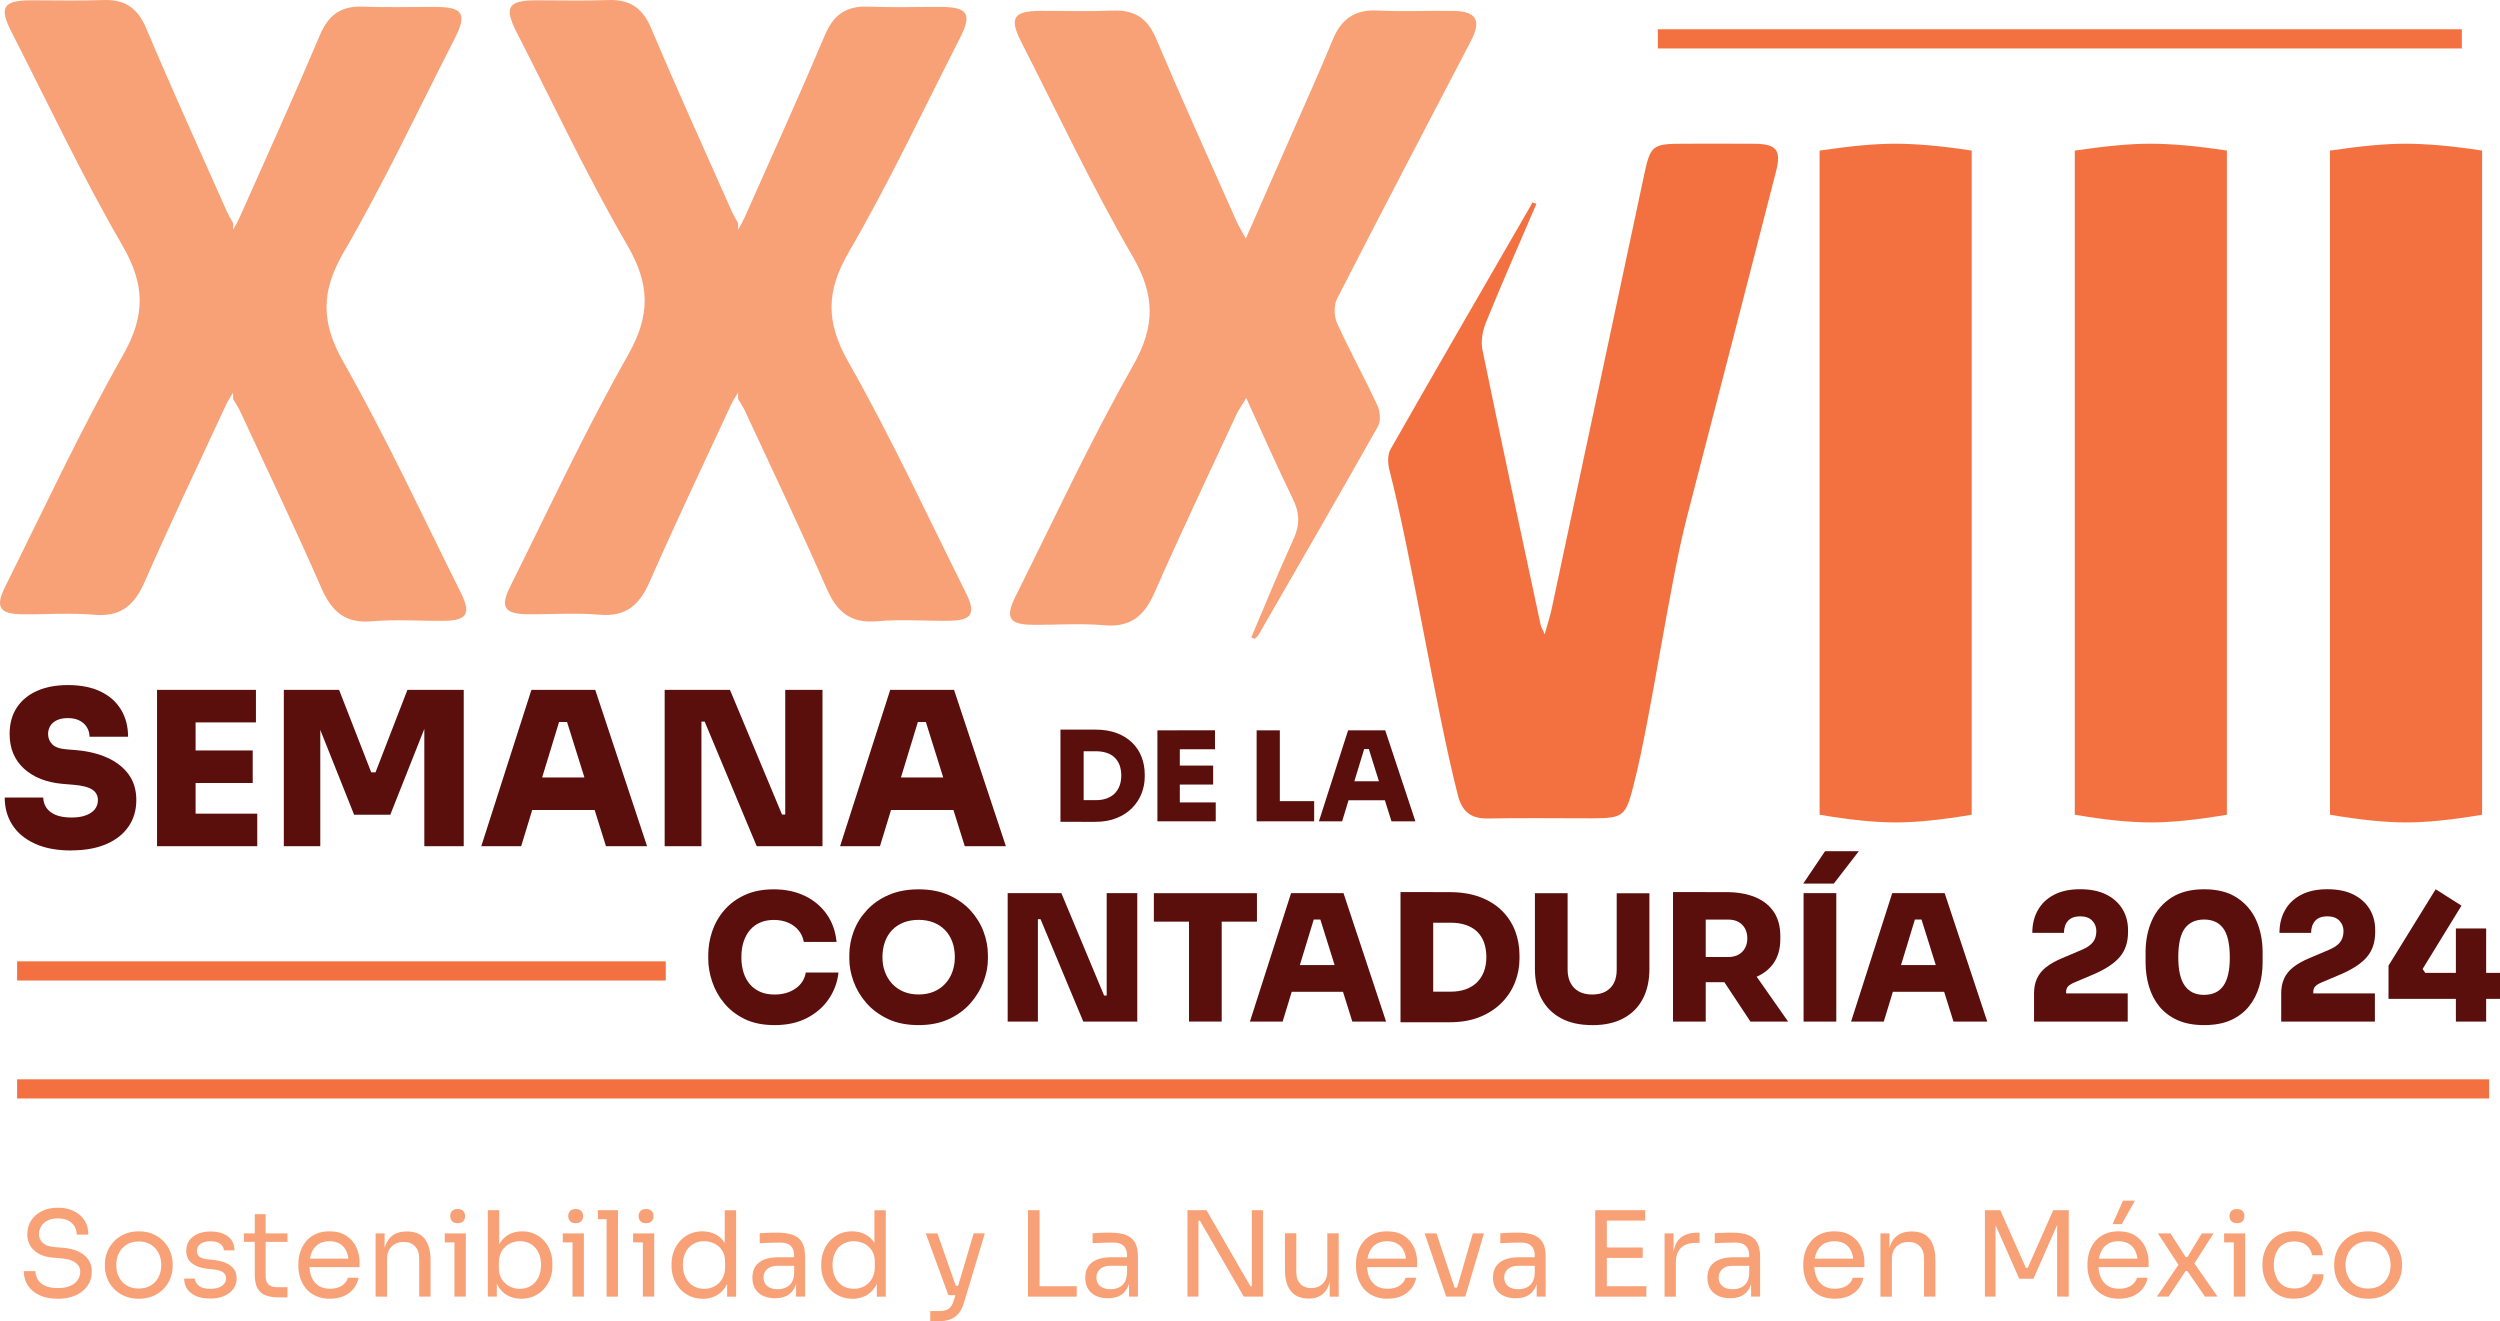 <?xml version="1.0" encoding="UTF-8" standalone="no"?>
<svg xmlns:inkscape="http://www.inkscape.org/namespaces/inkscape" xmlns:sodipodi="http://sodipodi.sourceforge.net/DTD/sodipodi-0.dtd" xmlns="http://www.w3.org/2000/svg" xmlns:svg="http://www.w3.org/2000/svg" version="1.1" viewBox="0 0 473.171 250.071" id="svg151" width="473.171" height="250.071">
  <defs id="defs4">
    <style id="style2">
      .cls-1 {
        fill: #f8a076;
      }

      .cls-2 {
        fill: #5b0f0c;
      }

      .cls-3 {
        fill: #f37140;
      }
    </style>
  </defs>
  <g id="g149" transform="translate(7.6040447e-4,6.8378746e-4)">
    <g id="Layer_1">
      <g id="g146">
        <path class="cls-1" d="m 236.83,120.63 c 2.64,-6.19 5.16,-12.43 7.97,-18.54 1.24,-2.7 1.21,-5 -0.1,-7.67 -2.98,-6.06 -5.69,-12.26 -8.83,-19.09 -0.86,1.45 -1.47,2.28 -1.89,3.2 -5.19,11.18 -10.49,22.3 -15.44,33.58 -1.93,4.4 -4.47,6.67 -9.52,6.23 -4.53,-0.4 -9.12,-0.04 -13.68,-0.09 -4.28,-0.05 -5.14,-1.34 -3.19,-5.25 7.31,-14.66 14.22,-29.56 22.29,-43.79 4.28,-7.54 4.19,-13.37 -0.14,-20.81 -7.6,-13.08 -14.05,-26.84 -20.95,-40.33 -2.4,-4.69 -1.6,-5.99 3.62,-6.01 4.56,-0.02 9.13,0.13 13.68,-0.05 4.12,-0.17 6.55,1.47 8.19,5.36 4.89,11.57 10.09,23.01 15.19,34.5 0.39,0.87 0.9,1.69 1.76,3.29 3.06,-6.96 5.85,-13.29 8.63,-19.63 2.62,-5.98 5.32,-11.93 7.8,-17.97 1.6,-3.91 4.14,-5.79 8.5,-5.57 4.8,0.24 9.61,0 14.42,0.08 4.27,0.06 5.27,1.81 3.3,5.59 -8.48,16.28 -17.01,32.53 -25.38,48.88 -0.63,1.24 -0.59,3.31 0,4.61 2.39,5.27 5.2,10.35 7.64,15.6 0.52,1.11 0.67,2.93 0.11,3.92 -7.43,13.2 -15.02,26.32 -22.59,39.45 -0.18,0.31 -0.49,0.53 -0.74,0.8 -0.21,-0.09 -0.42,-0.17 -0.64,-0.26 z" id="path6"></path>
        <path class="cls-3" d="m 290.79,38.59 c -3.19,7.43 -6.45,14.83 -9.5,22.32 -0.65,1.6 -1.06,3.61 -0.72,5.26 3.57,17.39 7.32,34.74 11.02,52.09 0.07,0.35 0.28,0.66 0.76,1.79 0.57,-2.02 1.02,-3.36 1.31,-4.73 5.84,-27.35 11.67,-54.71 17.49,-82.07 1.24,-5.81 1.53,-6.04 7.63,-6.05 4.44,0 8.88,-0.04 13.32,0.01 4.14,0.05 5.09,1.2 4.04,5.27 -5.59,21.85 -11.25,43.67 -16.89,65.51 -3.35,13.01 -6.72,37.49 -10.03,50.5 -1.53,6.01 -1.91,6.38 -7.95,6.39 -6.53,0 -13.07,-0.09 -19.6,0.03 -3.24,0.06 -4.93,-1.23 -5.75,-4.42 -4.26,-16.72 -8.68,-44.87 -12.96,-61.58 -0.31,-1.21 -0.36,-2.86 0.22,-3.88 8.89,-15.62 17.91,-31.16 26.89,-46.72 0.23,0.09 0.46,0.17 0.7,0.26 z" id="path8"></path>
        <path class="cls-3" d="m 358.86,155.66 c -4.01,0 -8.84,-0.49 -14.47,-1.46 V 28.5 c 2.93,-0.43 5.58,-0.76 7.97,-0.98 2.38,-0.22 4.5,-0.32 6.34,-0.32 1.95,0 4.14,0.11 6.59,0.32 2.44,0.22 5.07,0.54 7.89,0.98 v 125.7 c -5.75,0.98 -10.52,1.46 -14.31,1.46 z" id="path10"></path>
        <path class="cls-3" d="m 407.16,155.66 c -4.01,0 -8.84,-0.49 -14.47,-1.46 V 28.5 c 2.93,-0.43 5.58,-0.76 7.97,-0.98 2.38,-0.22 4.5,-0.32 6.34,-0.32 1.95,0 4.14,0.11 6.59,0.32 2.44,0.22 5.07,0.54 7.89,0.98 v 125.7 c -5.75,0.98 -10.52,1.46 -14.31,1.46 z" id="path12"></path>
        <path class="cls-3" d="m 455.46,155.66 c -4.01,0 -8.84,-0.49 -14.47,-1.46 V 28.5 c 2.93,-0.43 5.58,-0.76 7.97,-0.98 2.38,-0.22 4.5,-0.32 6.34,-0.32 1.95,0 4.14,0.11 6.59,0.32 2.44,0.22 5.07,0.54 7.89,0.98 v 125.7 c -5.75,0.98 -10.52,1.46 -14.31,1.46 z" id="path14"></path>
        <path class="cls-1" d="m 182.83,112.25 c -7.31,-14.66 -14.22,-29.56 -22.29,-43.79 -4.28,-7.54 -4.19,-13.37 0.14,-20.81 7.6,-13.08 14.05,-26.84 20.95,-40.33 2.4,-4.69 1.6,-5.99 -3.62,-6.01 -4.56,-0.02 -9.13,0.13 -13.68,-0.05 -4.12,-0.17 -6.55,1.47 -8.19,5.36 -4.89,11.57 -10.09,23.01 -15.19,34.5 -0.3,0.68 -0.69,1.34 -1.25,2.36 v -1.24 c -0.56,-1.02 -0.95,-1.67 -1.25,-2.36 -5.1,-11.48 -10.3,-22.92 -15.19,-34.5 -1.64,-3.9 -4.07,-5.53 -8.19,-5.37 -4.55,0.18 -9.12,0.04 -13.68,0.05 -5.22,0.02 -6.02,1.32 -3.62,6.01 6.91,13.49 13.35,27.24 20.95,40.33 4.33,7.44 4.41,13.27 0.14,20.81 -8.07,14.24 -14.98,29.13 -22.29,43.79 -1.95,3.91 -1.09,5.2 3.19,5.25 4.56,0.05 9.15,-0.3 13.68,0.09 5.05,0.44 7.59,-1.83 9.52,-6.23 4.95,-11.28 10.25,-22.4 15.44,-33.58 0.32,-0.69 0.74,-1.34 1.3,-2.24 v 1.24 c 0.56,0.9 0.98,1.54 1.3,2.24 5.19,11.18 10.49,22.3 15.44,33.58 1.93,4.4 4.47,6.67 9.52,6.23 4.53,-0.4 9.12,-0.04 13.68,-0.09 4.28,-0.05 5.14,-1.34 3.19,-5.25 z" id="path16"></path>
        <path class="cls-1" d="M 87.25,112.25 C 79.94,97.59 73.03,82.69 64.96,68.46 60.68,60.92 60.77,55.09 65.1,47.65 72.7,34.57 79.15,20.81 86.05,7.32 88.45,2.63 87.65,1.33 82.43,1.31 77.87,1.29 73.3,1.44 68.75,1.26 64.63,1.09 62.2,2.73 60.56,6.62 55.67,18.19 50.47,29.63 45.37,41.12 c -0.3,0.68 -0.69,1.34 -1.25,2.36 V 42.24 C 43.56,41.22 43.17,40.57 42.87,39.88 37.77,28.4 32.57,16.96 27.68,5.38 26.04,1.48 23.62,-0.15 19.49,0.01 14.94,0.19 10.37,0.05 5.81,0.06 0.59,0.08 -0.21,1.39 2.19,6.08 9.1,19.57 15.54,33.32 23.14,46.41 c 4.33,7.44 4.41,13.27 0.14,20.81 -8.07,14.24 -14.98,29.13 -22.29,43.79 -1.95,3.91 -1.09,5.2 3.19,5.25 4.56,0.05 9.15,-0.3 13.68,0.09 5.05,0.44 7.59,-1.83 9.52,-6.23 4.95,-11.28 10.25,-22.4 15.44,-33.58 0.32,-0.69 0.74,-1.34 1.3,-2.24 v 1.24 c 0.56,0.9 0.98,1.54 1.3,2.24 5.19,11.18 10.49,22.3 15.44,33.58 1.93,4.4 4.47,6.67 9.52,6.23 4.53,-0.4 9.12,-0.04 13.68,-0.09 4.28,-0.05 5.14,-1.34 3.19,-5.25 z" id="path18"></path>
        <g id="g48">
          <path class="cls-2" d="m 146.6,194.02 c -2.2,0 -4.09,-0.38 -5.66,-1.15 -1.58,-0.77 -2.87,-1.78 -3.9,-3.03 -1.03,-1.25 -1.78,-2.62 -2.26,-4.08 -0.49,-1.46 -0.73,-2.88 -0.73,-4.26 v -0.73 c 0,-1.53 0.25,-3.04 0.75,-4.51 0.5,-1.48 1.26,-2.81 2.3,-4.01 1.03,-1.2 2.32,-2.15 3.88,-2.86 1.55,-0.71 3.37,-1.07 5.46,-1.07 2.22,0 4.19,0.42 5.91,1.25 1.72,0.83 3.1,2 4.15,3.5 1.04,1.5 1.65,3.24 1.83,5.21 h -6.19 c -0.16,-0.84 -0.49,-1.58 -1,-2.2 -0.51,-0.62 -1.17,-1.1 -1.96,-1.45 -0.8,-0.34 -1.71,-0.52 -2.73,-0.52 -0.95,0 -1.82,0.17 -2.58,0.5 -0.77,0.33 -1.41,0.81 -1.93,1.42 -0.52,0.61 -0.92,1.35 -1.2,2.21 -0.28,0.86 -0.42,1.84 -0.42,2.93 0,1.09 0.14,2.06 0.42,2.93 0.28,0.87 0.69,1.61 1.23,2.23 0.54,0.62 1.2,1.09 1.98,1.42 0.78,0.33 1.66,0.48 2.66,0.48 1.55,0 2.87,-0.38 3.95,-1.13 1.08,-0.75 1.73,-1.76 1.95,-3.03 h 6.19 c -0.2,1.82 -0.81,3.49 -1.83,4.99 -1.02,1.51 -2.4,2.71 -4.13,3.61 -1.73,0.9 -3.77,1.35 -6.13,1.35 z" id="path20"></path>
          <path class="cls-2" d="m 173.87,194.02 c -2.22,0 -4.15,-0.38 -5.79,-1.15 -1.64,-0.77 -3.01,-1.78 -4.1,-3.03 -1.09,-1.25 -1.9,-2.62 -2.43,-4.08 -0.53,-1.46 -0.8,-2.88 -0.8,-4.26 v -0.73 c 0,-1.53 0.28,-3.04 0.83,-4.51 0.55,-1.48 1.39,-2.81 2.5,-4.01 1.11,-1.2 2.48,-2.15 4.11,-2.86 1.63,-0.71 3.52,-1.07 5.68,-1.07 2.16,0 4.01,0.36 5.64,1.07 1.63,0.71 3,1.67 4.11,2.86 1.11,1.2 1.95,2.54 2.51,4.01 0.56,1.47 0.85,2.98 0.85,4.51 v 0.73 c 0,1.38 -0.27,2.8 -0.82,4.26 -0.54,1.46 -1.36,2.83 -2.45,4.08 -1.09,1.25 -2.45,2.26 -4.1,3.03 -1.64,0.77 -3.56,1.15 -5.76,1.15 z m 0,-5.8 c 1.07,0 2.02,-0.18 2.86,-0.53 0.84,-0.36 1.57,-0.85 2.16,-1.5 0.6,-0.64 1.05,-1.39 1.36,-2.25 0.31,-0.85 0.47,-1.78 0.47,-2.78 0,-1.07 -0.16,-2.03 -0.48,-2.9 -0.32,-0.87 -0.78,-1.61 -1.38,-2.23 -0.6,-0.62 -1.32,-1.1 -2.16,-1.43 -0.84,-0.33 -1.79,-0.5 -2.83,-0.5 -1.04,0 -2.02,0.17 -2.86,0.5 -0.84,0.33 -1.57,0.81 -2.16,1.43 -0.6,0.62 -1.05,1.37 -1.36,2.23 -0.31,0.87 -0.47,1.83 -0.47,2.9 0,1 0.15,1.93 0.47,2.78 0.31,0.85 0.77,1.6 1.36,2.25 0.6,0.64 1.32,1.14 2.16,1.5 0.84,0.36 1.8,0.53 2.86,0.53 z" id="path22"></path>
          <path class="cls-2" d="m 190.72,193.35 v -24.31 h 10.16 l 8.09,19.38 h 1.16 l -0.67,0.6 v -19.98 h 5.79 v 24.31 h -10.22 l -8.09,-19.38 h -1.17 l 0.67,-0.6 v 19.98 h -5.73 z" id="path24"></path>
          <path class="cls-2" d="m 218.39,174.44 v -5.39 h 19.51 v 5.39 z m 6.65,18.91 v -19.58 h 6.19 v 19.58 z" id="path26"></path>
          <path class="cls-2" d="m 236.57,193.35 7.79,-24.31 h 9.92 l 8.06,24.31 h -6.39 l -6.26,-19.98 1.76,0.67 h -4.4 l 1.8,-0.67 -6.09,19.98 z m 6.36,-5.63 1.87,-5.06 h 9.22 l 1.87,5.06 h -12.95 z" id="path28"></path>
          <path class="cls-2" d="m 265.07,193.48 v -24.64 h 6.19 v 24.64 z m 5.53,0 v -5.79 h 4 c 1.04,0 1.98,-0.15 2.81,-0.45 0.83,-0.3 1.54,-0.73 2.12,-1.3 0.58,-0.57 1.02,-1.25 1.33,-2.06 0.31,-0.81 0.46,-1.73 0.46,-2.75 0,-1.02 -0.16,-2 -0.46,-2.81 -0.31,-0.81 -0.76,-1.49 -1.33,-2.03 -0.58,-0.54 -1.28,-0.95 -2.12,-1.23 -0.83,-0.28 -1.77,-0.42 -2.81,-0.42 h -4 v -5.79 h 3.73 c 2.2,0 4.12,0.31 5.78,0.93 1.65,0.62 3.04,1.48 4.15,2.58 1.11,1.1 1.94,2.37 2.5,3.81 0.55,1.44 0.83,2.98 0.83,4.6 v 0.73 c 0,1.49 -0.28,2.95 -0.83,4.38 -0.55,1.43 -1.39,2.72 -2.5,3.86 -1.11,1.14 -2.49,2.05 -4.15,2.73 -1.66,0.68 -3.58,1.01 -5.78,1.01 z" id="path30"></path>
          <path class="cls-2" d="m 301.36,194.02 c -2.33,0 -4.3,-0.43 -5.91,-1.3 -1.61,-0.87 -2.84,-2.09 -3.68,-3.68 -0.84,-1.59 -1.26,-3.47 -1.26,-5.64 v -14.35 h 6.19 v 14.48 c 0,0.96 0.18,1.79 0.55,2.5 0.37,0.71 0.89,1.25 1.58,1.63 0.69,0.38 1.53,0.57 2.53,0.57 1,0 1.84,-0.19 2.53,-0.57 0.69,-0.38 1.21,-0.91 1.57,-1.61 0.36,-0.7 0.53,-1.54 0.53,-2.51 v -14.48 h 6.19 v 14.35 c 0,2.17 -0.42,4.06 -1.25,5.64 -0.83,1.59 -2.05,2.81 -3.66,3.68 -1.61,0.87 -3.58,1.3 -5.91,1.3 z" id="path32"></path>
          <path class="cls-2" d="m 316.65,193.35 v -24.51 h 6.19 v 24.51 z m 4.63,-7.46 v -4.76 h 5.83 c 0.73,0 1.36,-0.14 1.9,-0.43 0.54,-0.29 0.95,-0.7 1.25,-1.23 0.3,-0.53 0.45,-1.15 0.45,-1.86 0,-0.71 -0.15,-1.37 -0.45,-1.9 -0.3,-0.53 -0.71,-0.94 -1.25,-1.23 -0.53,-0.29 -1.17,-0.43 -1.9,-0.43 h -5.83 v -5.2 h 5.46 c 2.11,0 3.93,0.32 5.46,0.95 1.53,0.63 2.71,1.57 3.53,2.8 0.82,1.23 1.23,2.76 1.23,4.58 v 0.53 c 0,1.82 -0.42,3.34 -1.25,4.55 -0.83,1.21 -2.01,2.12 -3.53,2.73 -1.52,0.61 -3.34,0.91 -5.45,0.91 h -5.46 z m 10.02,7.46 -6.83,-10.32 h 6.73 l 7.23,10.32 h -7.12 z" id="path34"></path>
          <path class="cls-2" d="m 341.29,167.24 4.13,-6.13 h 6.39 l -4.73,6.13 z m 0.07,26.11 v -24.31 h 6.19 v 24.31 z" id="path36"></path>
          <path class="cls-2" d="m 350.35,193.35 7.79,-24.31 h 9.92 l 8.06,24.31 h -6.39 l -6.26,-19.98 1.76,0.67 h -4.4 l 1.8,-0.67 -6.09,19.98 z m 6.36,-5.63 1.87,-5.06 h 9.22 l 1.87,5.06 h -12.95 z" id="path38"></path>
          <path class="cls-2" d="m 384.98,193.35 v -5.33 c 0,-1.07 0.18,-2 0.55,-2.81 0.37,-0.81 0.94,-1.53 1.73,-2.15 0.79,-0.62 1.81,-1.2 3.08,-1.73 l 3.7,-1.57 c 0.95,-0.4 1.65,-0.88 2.08,-1.43 0.43,-0.55 0.65,-1.25 0.65,-2.1 0,-0.78 -0.26,-1.44 -0.78,-1.98 -0.52,-0.54 -1.28,-0.82 -2.28,-0.82 -1,0 -1.79,0.28 -2.3,0.85 -0.51,0.57 -0.77,1.33 -0.77,2.28 h -5.99 c 0,-1.6 0.34,-3.02 1.03,-4.26 0.69,-1.24 1.7,-2.22 3.05,-2.93 1.34,-0.71 3,-1.07 4.98,-1.07 1.98,0 3.6,0.34 4.95,1.01 1.34,0.68 2.36,1.6 3.06,2.76 0.7,1.16 1.05,2.48 1.05,3.95 v 0.4 c 0,1.89 -0.51,3.44 -1.53,4.66 -1.02,1.22 -2.66,2.32 -4.93,3.3 l -3.7,1.57 c -0.53,0.22 -0.93,0.47 -1.18,0.73 -0.26,0.27 -0.38,0.62 -0.38,1.07 v 1.2 l -1.43,-0.93 h 13.09 v 5.33 H 385 Z" id="path40"></path>
          <path class="cls-2" d="m 417.17,194.02 c -1.98,0 -3.66,-0.32 -5.06,-0.95 -1.4,-0.63 -2.54,-1.5 -3.43,-2.6 -0.89,-1.1 -1.54,-2.37 -1.96,-3.8 -0.42,-1.43 -0.63,-2.94 -0.63,-4.51 v -1.93 c 0,-2.22 0.4,-4.23 1.2,-6.03 0.8,-1.8 2.02,-3.23 3.66,-4.29 1.64,-1.07 3.72,-1.6 6.23,-1.6 2.51,0 4.58,0.53 6.21,1.6 1.63,1.07 2.85,2.5 3.65,4.29 0.8,1.8 1.2,3.81 1.2,6.03 v 1.93 c 0,1.58 -0.21,3.08 -0.63,4.51 -0.42,1.43 -1.07,2.7 -1.95,3.8 -0.88,1.1 -2.01,1.96 -3.41,2.6 -1.4,0.63 -3.09,0.95 -5.06,0.95 z m 0,-5.73 c 1.64,0 2.86,-0.58 3.66,-1.73 0.8,-1.15 1.2,-2.93 1.2,-5.33 0,-2.55 -0.41,-4.39 -1.23,-5.51 -0.82,-1.12 -2.03,-1.68 -3.63,-1.68 -1.6,0 -2.84,0.56 -3.66,1.68 -0.82,1.12 -1.23,2.94 -1.23,5.45 0,2.51 0.41,4.21 1.22,5.38 0.81,1.16 2.04,1.75 3.68,1.75 z" id="path42"></path>
          <path class="cls-2" d="m 431.76,193.35 v -5.33 c 0,-1.07 0.18,-2 0.55,-2.81 0.37,-0.81 0.94,-1.53 1.73,-2.15 0.79,-0.62 1.81,-1.2 3.08,-1.73 l 3.7,-1.57 c 0.95,-0.4 1.65,-0.88 2.08,-1.43 0.43,-0.55 0.65,-1.25 0.65,-2.1 0,-0.78 -0.26,-1.44 -0.78,-1.98 -0.52,-0.54 -1.28,-0.82 -2.28,-0.82 -1,0 -1.79,0.28 -2.3,0.85 -0.51,0.57 -0.77,1.33 -0.77,2.28 h -5.99 c 0,-1.6 0.34,-3.02 1.03,-4.26 0.69,-1.24 1.7,-2.22 3.05,-2.93 1.34,-0.71 3,-1.07 4.98,-1.07 1.98,0 3.6,0.34 4.95,1.01 1.34,0.68 2.36,1.6 3.06,2.76 0.7,1.16 1.05,2.48 1.05,3.95 v 0.4 c 0,1.89 -0.51,3.44 -1.53,4.66 -1.02,1.22 -2.66,2.32 -4.93,3.3 l -3.7,1.57 c -0.53,0.22 -0.93,0.47 -1.18,0.73 -0.26,0.27 -0.38,0.62 -0.38,1.07 v 1.2 l -1.43,-0.93 h 13.09 v 5.33 h -17.71 z" id="path44"></path>
          <path class="cls-2" d="m 452.07,189.05 v -6.29 l 8.92,-14.45 4.89,3.1 -7.36,11.99 0.5,0.73 h 14.15 v 4.93 h -21.11 z m 12.75,4.3 v -17.62 h 5.73 v 17.62 z" id="path46"></path>
        </g>
        <g id="g70">
          <path class="cls-2" d="m 13.54,160.97 c -2.76,0 -5.07,-0.43 -6.95,-1.3 -1.88,-0.87 -3.3,-2.05 -4.26,-3.55 -0.96,-1.5 -1.44,-3.22 -1.44,-5.17 h 7.3 c 0,0.7 0.2,1.35 0.59,1.93 0.39,0.58 0.98,1.03 1.76,1.36 0.78,0.32 1.78,0.49 3,0.49 1.05,0 1.95,-0.13 2.7,-0.41 0.74,-0.27 1.31,-0.65 1.7,-1.14 0.39,-0.49 0.59,-1.07 0.59,-1.74 0,-0.86 -0.36,-1.53 -1.09,-2.01 -0.73,-0.47 -1.96,-0.78 -3.69,-0.91 l -1.91,-0.16 c -3.05,-0.27 -5.49,-1.23 -7.3,-2.88 -1.81,-1.65 -2.72,-3.84 -2.72,-6.57 0,-1.95 0.45,-3.61 1.36,-4.99 0.91,-1.38 2.18,-2.43 3.83,-3.16 1.65,-0.73 3.59,-1.1 5.84,-1.1 2.43,0 4.49,0.41 6.18,1.22 1.69,0.81 2.98,1.95 3.87,3.43 0.89,1.47 1.34,3.18 1.34,5.13 h -7.3 c 0,-0.65 -0.16,-1.24 -0.49,-1.78 -0.32,-0.54 -0.79,-0.97 -1.4,-1.28 -0.61,-0.31 -1.34,-0.47 -2.21,-0.47 -0.81,0 -1.49,0.13 -2.05,0.39 -0.55,0.26 -0.97,0.61 -1.26,1.07 -0.28,0.46 -0.43,0.97 -0.43,1.54 0,0.76 0.26,1.41 0.77,1.94 0.51,0.54 1.4,0.87 2.68,0.97 l 1.9,0.16 c 2.22,0.19 4.18,0.67 5.88,1.44 1.7,0.77 3.04,1.82 4.01,3.14 0.97,1.32 1.46,2.95 1.46,4.86 0,1.91 -0.49,3.6 -1.48,5.03 -0.99,1.43 -2.39,2.54 -4.22,3.32 -1.83,0.78 -4.02,1.18 -6.59,1.18 z" id="path50"></path>
          <path class="cls-2" d="m 29.72,160.16 v -29.59 h 7.3 v 29.59 z m 6.48,-23.43 v -6.16 h 12.24 v 6.16 z m 0,11.47 v -6.16 h 11.63 v 6.16 z m 0,11.96 V 154 h 12.49 v 6.16 z" id="path52"></path>
          <path class="cls-2" d="m 53.72,160.16 v -29.59 h 10.46 l 6.08,15.61 h 0.81 l 6.04,-15.61 h 10.66 v 29.59 H 80.31 V 134.9 l 1.18,0.08 -7.62,19.22 h -6.85 l -7.66,-19.22 1.26,-0.08 v 25.26 h -6.89 z" id="path54"></path>
          <path class="cls-2" d="m 91.09,160.16 9.49,-29.59 h 12.08 l 9.81,29.59 h -7.78 l -7.62,-24.32 2.15,0.81 h -5.35 l 2.19,-0.81 -7.42,24.32 H 91.1 Z m 7.75,-6.85 2.27,-6.16 h 11.23 l 2.27,6.16 z" id="path56"></path>
          <path class="cls-2" d="m 125.8,160.16 v -29.59 h 12.36 l 9.85,23.59 h 1.42 l -0.81,0.73 v -24.32 h 7.05 v 29.59 h -12.45 l -9.85,-23.59 h -1.42 l 0.81,-0.73 v 24.32 h -6.97 z" id="path58"></path>
          <path class="cls-2" d="m 159,160.16 9.49,-29.59 h 12.08 l 9.81,29.59 h -7.78 l -7.62,-24.32 2.15,0.81 h -5.35 l 2.19,-0.81 -7.42,24.32 h -7.54 z m 7.74,-6.85 2.27,-6.16 h 11.23 l 2.27,6.16 z" id="path60"></path>
          <path class="cls-2" d="m 200.71,155.54 v -17.45 h 4.39 v 17.45 z m 3.92,0 v -4.1 h 2.83 c 0.74,0 1.4,-0.11 1.99,-0.32 0.59,-0.21 1.09,-0.52 1.5,-0.92 0.41,-0.4 0.72,-0.89 0.94,-1.46 0.22,-0.57 0.33,-1.22 0.33,-1.95 0,-0.73 -0.11,-1.42 -0.33,-1.99 -0.22,-0.57 -0.53,-1.05 -0.94,-1.44 -0.41,-0.38 -0.91,-0.68 -1.5,-0.87 -0.59,-0.19 -1.25,-0.3 -1.99,-0.3 h -2.83 v -4.1 h 2.64 c 1.56,0 2.92,0.22 4.09,0.66 1.17,0.44 2.15,1.05 2.94,1.83 0.79,0.78 1.38,1.68 1.77,2.7 0.39,1.02 0.59,2.11 0.59,3.26 v 0.52 c 0,1.05 -0.2,2.09 -0.59,3.1 -0.39,1.01 -0.98,1.93 -1.77,2.74 -0.79,0.81 -1.76,1.45 -2.94,1.93 -1.17,0.48 -2.53,0.72 -4.09,0.72 h -2.64 z" id="path62"></path>
          <path class="cls-2" d="m 219.06,155.45 v -17.22 h 4.24 v 17.22 z m 3.78,-13.64 v -3.59 h 7.12 v 3.59 z m 0,6.68 v -3.59 h 6.77 v 3.59 z m 0,6.96 v -3.58 h 7.26 v 3.58 z" id="path64"></path>
          <path class="cls-2" d="m 237.84,155.45 v -17.22 h 4.39 v 17.22 z m 3.91,0 v -3.82 h 6.98 v 3.82 z" id="path66"></path>
          <path class="cls-2" d="m 249.63,155.45 5.52,-17.22 h 7.03 l 5.71,17.22 h -4.53 l -4.43,-14.15 1.25,0.47 h -3.11 l 1.27,-0.47 -4.32,14.15 z m 4.51,-3.99 1.32,-3.59 h 6.53 l 1.32,3.59 z" id="path68"></path>
        </g>
        <g id="g138">
          <path class="cls-1" d="m 10.93,245.81 c -1.36,0 -2.52,-0.22 -3.47,-0.67 -0.95,-0.45 -1.69,-1.07 -2.2,-1.86 -0.51,-0.79 -0.76,-1.69 -0.76,-2.69 h 2.2 c 0,0.49 0.13,0.99 0.39,1.48 0.26,0.49 0.7,0.9 1.32,1.23 0.62,0.33 1.46,0.49 2.52,0.49 0.99,0 1.79,-0.14 2.42,-0.44 0.63,-0.29 1.09,-0.67 1.39,-1.14 0.3,-0.47 0.45,-0.98 0.45,-1.54 0,-0.67 -0.29,-1.23 -0.87,-1.67 -0.58,-0.44 -1.43,-0.71 -2.56,-0.82 l -1.82,-0.16 c -1.45,-0.12 -2.61,-0.57 -3.47,-1.35 -0.87,-0.78 -1.3,-1.8 -1.3,-3.07 0,-1 0.24,-1.87 0.73,-2.62 0.49,-0.75 1.16,-1.33 2.03,-1.76 0.87,-0.43 1.87,-0.64 3.03,-0.64 1.16,0 2.14,0.21 3,0.63 0.87,0.42 1.54,1 2.03,1.76 0.49,0.76 0.73,1.66 0.73,2.7 h -2.2 c 0,-0.52 -0.12,-1.01 -0.37,-1.48 -0.25,-0.46 -0.63,-0.84 -1.15,-1.14 -0.52,-0.3 -1.2,-0.45 -2.04,-0.45 -0.84,0 -1.48,0.14 -2.01,0.43 -0.53,0.29 -0.93,0.65 -1.19,1.11 -0.26,0.46 -0.39,0.94 -0.39,1.47 0,0.6 0.23,1.13 0.69,1.59 0.46,0.46 1.15,0.73 2.06,0.81 l 1.82,0.16 c 1.12,0.09 2.09,0.32 2.9,0.71 0.81,0.38 1.44,0.89 1.88,1.52 0.44,0.64 0.66,1.39 0.66,2.28 0,1 -0.27,1.89 -0.81,2.67 -0.54,0.78 -1.29,1.38 -2.26,1.82 -0.97,0.43 -2.1,0.65 -3.38,0.65 z" id="path72"></path>
          <path class="cls-1" d="m 26.26,245.81 c -1.05,0 -1.97,-0.18 -2.76,-0.54 -0.79,-0.36 -1.46,-0.83 -2.01,-1.42 -0.55,-0.59 -0.96,-1.25 -1.23,-1.98 -0.28,-0.73 -0.41,-1.48 -0.41,-2.24 v -0.4 c 0,-0.76 0.14,-1.51 0.43,-2.25 0.28,-0.74 0.7,-1.4 1.26,-1.99 0.55,-0.59 1.22,-1.06 2.02,-1.41 0.79,-0.35 1.7,-0.53 2.71,-0.53 1.01,0 1.92,0.18 2.71,0.53 0.79,0.35 1.46,0.82 2.02,1.41 0.55,0.59 0.97,1.26 1.25,1.99 0.28,0.74 0.43,1.49 0.43,2.25 v 0.4 c 0,0.76 -0.14,1.51 -0.41,2.24 -0.28,0.73 -0.69,1.39 -1.23,1.98 -0.55,0.59 -1.21,1.07 -2.01,1.42 -0.79,0.36 -1.71,0.54 -2.76,0.54 z m 0,-1.93 c 0.9,0 1.66,-0.2 2.3,-0.59 0.63,-0.39 1.12,-0.93 1.46,-1.6 0.34,-0.67 0.5,-1.43 0.5,-2.26 0,-0.83 -0.17,-1.61 -0.52,-2.29 -0.34,-0.67 -0.83,-1.2 -1.47,-1.59 -0.63,-0.39 -1.39,-0.58 -2.27,-0.58 -0.88,0 -1.62,0.19 -2.26,0.58 -0.64,0.39 -1.14,0.92 -1.48,1.59 -0.34,0.67 -0.52,1.44 -0.52,2.29 0,0.85 0.17,1.59 0.5,2.26 0.33,0.67 0.82,1.21 1.46,1.6 0.63,0.4 1.4,0.59 2.3,0.59 z" id="path74"></path>
          <path class="cls-1" d="m 39.82,245.77 c -1.57,0 -2.78,-0.34 -3.64,-1.01 -0.86,-0.67 -1.3,-1.59 -1.33,-2.76 h 2.02 c 0.03,0.46 0.27,0.9 0.71,1.31 0.44,0.41 1.19,0.62 2.25,0.62 0.96,0 1.69,-0.19 2.2,-0.57 0.51,-0.38 0.76,-0.85 0.76,-1.4 0,-0.49 -0.19,-0.88 -0.56,-1.15 -0.37,-0.28 -0.98,-0.46 -1.82,-0.55 l -1.3,-0.14 c -1.14,-0.12 -2.06,-0.46 -2.78,-1.02 -0.72,-0.56 -1.08,-1.35 -1.08,-2.36 0,-0.76 0.19,-1.42 0.58,-1.96 0.39,-0.54 0.93,-0.96 1.61,-1.26 0.69,-0.29 1.48,-0.44 2.38,-0.44 1.34,0 2.44,0.3 3.27,0.9 0.83,0.6 1.27,1.49 1.3,2.67 h -2.02 c -0.02,-0.48 -0.24,-0.89 -0.66,-1.22 -0.43,-0.34 -1.06,-0.5 -1.89,-0.5 -0.83,0 -1.47,0.17 -1.91,0.52 -0.43,0.34 -0.65,0.78 -0.65,1.3 0,0.45 0.15,0.81 0.46,1.08 0.31,0.27 0.81,0.44 1.51,0.52 l 1.3,0.13 c 1.28,0.13 2.32,0.49 3.09,1.07 0.78,0.57 1.17,1.39 1.17,2.43 0,0.75 -0.21,1.41 -0.64,1.98 -0.43,0.57 -1.01,1.02 -1.76,1.34 -0.75,0.32 -1.61,0.48 -2.58,0.48 z" id="path76"></path>
          <path class="cls-1" d="m 46.16,235.05 v -1.61 h 8.25 v 1.61 z m 6.41,10.49 c -0.9,0 -1.67,-0.13 -2.32,-0.38 -0.65,-0.25 -1.15,-0.69 -1.5,-1.31 -0.35,-0.62 -0.53,-1.46 -0.53,-2.52 v -11.52 h 2.06 v 11.79 c 0,0.64 0.18,1.14 0.53,1.49 0.35,0.35 0.85,0.53 1.49,0.53 h 2.11 v 1.93 h -1.84 z" id="path78"></path>
          <path class="cls-1" d="m 62.46,245.81 c -1.05,0 -1.95,-0.18 -2.71,-0.54 -0.76,-0.36 -1.38,-0.83 -1.86,-1.42 -0.48,-0.59 -0.83,-1.25 -1.07,-1.98 -0.23,-0.73 -0.35,-1.48 -0.35,-2.24 v -0.4 c 0,-0.78 0.12,-1.53 0.35,-2.26 0.23,-0.73 0.59,-1.39 1.07,-1.98 0.48,-0.59 1.09,-1.06 1.83,-1.41 0.74,-0.35 1.61,-0.53 2.61,-0.53 1.3,0 2.37,0.28 3.22,0.84 0.84,0.56 1.47,1.28 1.88,2.16 0.41,0.88 0.62,1.82 0.62,2.82 v 0.96 H 57.43 v -1.61 h 9.05 l -0.49,0.87 c 0,-0.85 -0.13,-1.59 -0.4,-2.21 -0.27,-0.62 -0.67,-1.1 -1.21,-1.44 -0.54,-0.34 -1.22,-0.52 -2.04,-0.52 -0.82,0 -1.56,0.2 -2.12,0.58 -0.56,0.38 -0.98,0.92 -1.25,1.59 -0.28,0.67 -0.41,1.45 -0.41,2.33 0,0.88 0.14,1.62 0.41,2.3 0.28,0.68 0.71,1.22 1.29,1.61 0.58,0.39 1.32,0.59 2.22,0.59 0.94,0 1.71,-0.21 2.3,-0.63 0.59,-0.42 0.94,-0.9 1.06,-1.46 h 2.02 c -0.16,0.82 -0.49,1.53 -0.99,2.13 -0.5,0.6 -1.11,1.05 -1.86,1.37 -0.75,0.31 -1.59,0.47 -2.53,0.47 z" id="path80"></path>
          <path class="cls-1" d="m 71.09,245.41 v -11.97 h 1.7 v 5.13 h -0.27 c 0,-1.18 0.16,-2.18 0.48,-2.99 0.32,-0.81 0.81,-1.43 1.47,-1.86 0.66,-0.43 1.49,-0.64 2.49,-0.64 h 0.09 c 1.51,0 2.63,0.47 3.35,1.41 0.72,0.94 1.09,2.3 1.09,4.08 v 6.84 h -2.15 v -7.28 c 0,-0.93 -0.26,-1.67 -0.78,-2.23 -0.52,-0.56 -1.24,-0.84 -2.15,-0.84 -0.91,0 -1.7,0.29 -2.29,0.87 -0.58,0.58 -0.87,1.36 -0.87,2.33 v 7.15 H 71.1 Z" id="path82"></path>
          <path class="cls-1" d="m 84.18,235.14 v -1.7 h 3.99 v 1.7 z m 2.44,-3.63 c -0.48,0 -0.83,-0.13 -1.06,-0.38 -0.23,-0.25 -0.35,-0.57 -0.35,-0.96 0,-0.39 0.12,-0.71 0.35,-0.96 0.23,-0.25 0.59,-0.38 1.06,-0.38 0.47,0 0.83,0.13 1.06,0.38 0.23,0.25 0.35,0.58 0.35,0.96 0,0.38 -0.12,0.71 -0.35,0.96 -0.23,0.25 -0.59,0.38 -1.06,0.38 z m -0.61,13.9 v -11.97 h 2.15 v 11.97 z" id="path84"></path>
          <path class="cls-1" d="m 98.65,245.81 c -0.99,0 -1.86,-0.22 -2.63,-0.65 -0.77,-0.43 -1.38,-1.06 -1.83,-1.89 -0.45,-0.83 -0.69,-1.83 -0.74,-2.99 h 0.58 v 5.13 h -1.7 v -16.36 h 2.15 v 7.96 l -0.76,1.64 c 0.06,-1.3 0.32,-2.36 0.78,-3.18 0.46,-0.82 1.07,-1.43 1.83,-1.83 0.76,-0.4 1.59,-0.59 2.5,-0.59 0.85,0 1.63,0.16 2.33,0.48 0.7,0.32 1.31,0.76 1.82,1.32 0.51,0.56 0.9,1.21 1.17,1.95 0.27,0.74 0.4,1.54 0.4,2.39 v 0.4 c 0,0.85 -0.14,1.65 -0.41,2.4 -0.28,0.75 -0.68,1.41 -1.2,1.98 -0.52,0.57 -1.15,1.03 -1.87,1.35 -0.73,0.33 -1.53,0.49 -2.41,0.49 z m -0.24,-1.88 c 0.81,0 1.51,-0.2 2.11,-0.58 0.6,-0.38 1.06,-0.92 1.39,-1.6 0.33,-0.68 0.49,-1.47 0.49,-2.37 0,-0.9 -0.17,-1.68 -0.5,-2.35 -0.33,-0.67 -0.8,-1.19 -1.4,-1.56 -0.6,-0.37 -1.29,-0.55 -2.08,-0.55 -0.72,0 -1.38,0.16 -1.99,0.48 -0.61,0.32 -1.1,0.78 -1.47,1.39 -0.37,0.61 -0.55,1.33 -0.55,2.19 v 1.03 c 0,0.82 0.19,1.52 0.56,2.11 0.37,0.58 0.87,1.03 1.48,1.35 0.61,0.32 1.27,0.47 1.97,0.47 z" id="path86"></path>
          <path class="cls-1" d="m 106.52,235.14 v -1.7 h 3.99 v 1.7 z m 2.44,-3.63 c -0.48,0 -0.83,-0.13 -1.06,-0.38 -0.23,-0.25 -0.35,-0.57 -0.35,-0.96 0,-0.39 0.12,-0.71 0.35,-0.96 0.23,-0.25 0.59,-0.38 1.06,-0.38 0.47,0 0.83,0.13 1.06,0.38 0.23,0.25 0.35,0.58 0.35,0.96 0,0.38 -0.12,0.71 -0.35,0.96 -0.23,0.25 -0.59,0.38 -1.06,0.38 z m -0.6,13.9 v -11.97 h 2.15 v 11.97 z" id="path88"></path>
          <path class="cls-1" d="m 113.16,230.75 v -1.7 h 3.81 v 1.7 z m 1.65,14.66 v -16.36 h 2.15 v 16.36 z" id="path90"></path>
          <path class="cls-1" d="m 119.83,235.14 v -1.7 h 3.99 v 1.7 z m 2.45,-3.63 c -0.48,0 -0.83,-0.13 -1.06,-0.38 -0.23,-0.25 -0.35,-0.57 -0.35,-0.96 0,-0.39 0.12,-0.71 0.35,-0.96 0.23,-0.25 0.59,-0.38 1.06,-0.38 0.47,0 0.83,0.13 1.06,0.38 0.23,0.25 0.35,0.58 0.35,0.96 0,0.38 -0.12,0.71 -0.35,0.96 -0.23,0.25 -0.59,0.38 -1.06,0.38 z m -0.61,13.9 v -11.97 h 2.15 v 11.97 z" id="path92"></path>
          <path class="cls-1" d="m 132.99,245.81 c -0.85,0 -1.64,-0.16 -2.35,-0.47 -0.71,-0.31 -1.34,-0.75 -1.87,-1.32 -0.53,-0.57 -0.94,-1.22 -1.23,-1.97 -0.29,-0.75 -0.44,-1.55 -0.44,-2.42 v -0.4 c 0,-0.85 0.14,-1.65 0.43,-2.4 0.28,-0.75 0.68,-1.4 1.2,-1.97 0.52,-0.57 1.13,-1.01 1.84,-1.33 0.71,-0.32 1.5,-0.48 2.36,-0.48 0.91,0 1.74,0.19 2.49,0.57 0.75,0.38 1.36,0.98 1.84,1.78 0.48,0.81 0.75,1.85 0.81,3.14 l -0.9,-1.43 v -8.05 h 2.15 v 16.36 h -1.7 v -5.31 h 0.63 c -0.06,1.36 -0.34,2.46 -0.85,3.31 -0.51,0.84 -1.15,1.46 -1.92,1.84 -0.77,0.38 -1.6,0.57 -2.48,0.57 z m 0.29,-1.88 c 0.73,0 1.4,-0.16 1.99,-0.49 0.6,-0.33 1.08,-0.8 1.43,-1.42 0.36,-0.62 0.54,-1.35 0.54,-2.19 v -1.03 c 0,-0.82 -0.18,-1.52 -0.55,-2.1 -0.37,-0.58 -0.85,-1.02 -1.46,-1.32 -0.61,-0.31 -1.27,-0.46 -1.98,-0.46 -0.79,0 -1.49,0.19 -2.1,0.56 -0.61,0.37 -1.08,0.9 -1.41,1.57 -0.34,0.67 -0.5,1.46 -0.5,2.37 0,0.91 0.17,1.71 0.52,2.39 0.34,0.68 0.82,1.2 1.43,1.57 0.61,0.37 1.31,0.55 2.08,0.55 z" id="path94"></path>
          <path class="cls-1" d="m 146.75,245.72 c -0.9,0 -1.67,-0.15 -2.32,-0.46 -0.65,-0.31 -1.15,-0.75 -1.5,-1.33 -0.35,-0.58 -0.53,-1.29 -0.53,-2.11 0,-0.82 0.19,-1.56 0.57,-2.13 0.38,-0.57 0.94,-1 1.67,-1.29 0.73,-0.29 1.61,-0.44 2.64,-0.44 h 3.25 v 1.61 h -3.34 c -0.87,0 -1.53,0.21 -1.99,0.63 -0.46,0.42 -0.69,0.96 -0.69,1.61 0,0.65 0.23,1.19 0.69,1.59 0.46,0.4 1.13,0.61 1.99,0.61 0.51,0 0.99,-0.09 1.46,-0.28 0.46,-0.19 0.85,-0.5 1.15,-0.94 0.3,-0.44 0.47,-1.05 0.5,-1.83 l 0.58,0.85 c -0.07,0.85 -0.28,1.57 -0.62,2.14 -0.34,0.57 -0.8,1.01 -1.39,1.31 -0.59,0.3 -1.3,0.45 -2.14,0.45 z m 3.92,-0.31 v -3.59 h -0.36 v -4.15 c 0,-0.82 -0.21,-1.44 -0.64,-1.86 -0.43,-0.42 -1.05,-0.63 -1.87,-0.63 -0.46,0 -0.94,0 -1.43,0.02 -0.49,0.01 -0.96,0.03 -1.41,0.04 -0.45,0.02 -0.84,0.04 -1.17,0.07 v -1.88 c 0.33,-0.03 0.68,-0.06 1.04,-0.08 0.37,-0.02 0.74,-0.04 1.13,-0.04 0.39,0 0.76,-0.01 1.12,-0.01 1.22,0 2.23,0.15 3,0.44 0.78,0.29 1.35,0.77 1.73,1.42 0.37,0.66 0.56,1.55 0.56,2.67 v 7.58 z" id="path96"></path>
          <path class="cls-1" d="m 161.32,245.81 c -0.85,0 -1.64,-0.16 -2.35,-0.47 -0.71,-0.31 -1.34,-0.75 -1.87,-1.32 -0.53,-0.57 -0.94,-1.22 -1.23,-1.97 -0.29,-0.75 -0.44,-1.55 -0.44,-2.42 v -0.4 c 0,-0.85 0.14,-1.65 0.43,-2.4 0.28,-0.75 0.68,-1.4 1.2,-1.97 0.52,-0.57 1.13,-1.01 1.84,-1.33 0.71,-0.32 1.5,-0.48 2.36,-0.48 0.91,0 1.74,0.19 2.49,0.57 0.75,0.38 1.36,0.98 1.84,1.78 0.48,0.81 0.75,1.85 0.81,3.14 l -0.9,-1.43 v -8.05 h 2.15 v 16.36 h -1.7 v -5.31 h 0.63 c -0.06,1.36 -0.34,2.46 -0.85,3.31 -0.51,0.84 -1.15,1.46 -1.92,1.84 -0.77,0.38 -1.6,0.57 -2.48,0.57 z m 0.29,-1.88 c 0.73,0 1.4,-0.16 1.99,-0.49 0.6,-0.33 1.08,-0.8 1.43,-1.42 0.36,-0.62 0.54,-1.35 0.54,-2.19 v -1.03 c 0,-0.82 -0.18,-1.52 -0.55,-2.1 -0.37,-0.58 -0.85,-1.02 -1.46,-1.32 -0.61,-0.31 -1.27,-0.46 -1.98,-0.46 -0.79,0 -1.49,0.19 -2.1,0.56 -0.61,0.37 -1.08,0.9 -1.41,1.57 -0.34,0.67 -0.5,1.46 -0.5,2.37 0,0.91 0.17,1.71 0.52,2.39 0.34,0.68 0.82,1.2 1.43,1.57 0.61,0.37 1.31,0.55 2.08,0.55 z" id="path98"></path>
          <path class="cls-1" d="m 179.5,245.14 -4.28,-11.7 h 2.2 l 4.1,11.7 z m -3.43,4.93 v -1.93 h 1.73 c 0.51,0 0.94,-0.06 1.29,-0.19 0.35,-0.13 0.64,-0.34 0.87,-0.64 0.23,-0.3 0.42,-0.69 0.57,-1.19 l 3.76,-12.69 h 2.11 l -3.99,13.25 c -0.24,0.79 -0.58,1.44 -1.01,1.94 -0.43,0.5 -0.96,0.87 -1.58,1.1 -0.62,0.23 -1.34,0.35 -2.16,0.35 z m 3.65,-4.93 v -1.79 h 2.6 v 1.79 z" id="path100"></path>
          <path class="cls-1" d="m 194.56,245.41 v -16.36 h 2.2 v 16.36 z m 1.75,0 v -1.97 h 7.48 v 1.97 z" id="path102"></path>
          <path class="cls-1" d="m 209.75,245.72 c -0.9,0 -1.67,-0.15 -2.32,-0.46 -0.65,-0.31 -1.15,-0.75 -1.5,-1.33 -0.35,-0.58 -0.53,-1.29 -0.53,-2.11 0,-0.82 0.19,-1.56 0.57,-2.13 0.38,-0.57 0.94,-1 1.67,-1.29 0.73,-0.29 1.61,-0.44 2.64,-0.44 h 3.25 v 1.61 h -3.34 c -0.87,0 -1.53,0.21 -1.99,0.63 -0.46,0.42 -0.69,0.96 -0.69,1.61 0,0.65 0.23,1.19 0.69,1.59 0.46,0.4 1.13,0.61 1.99,0.61 0.51,0 0.99,-0.09 1.46,-0.28 0.46,-0.19 0.85,-0.5 1.15,-0.94 0.3,-0.44 0.47,-1.05 0.5,-1.83 l 0.58,0.85 c -0.07,0.85 -0.28,1.57 -0.62,2.14 -0.34,0.57 -0.8,1.01 -1.39,1.31 -0.59,0.3 -1.3,0.45 -2.14,0.45 z m 3.93,-0.31 v -3.59 h -0.36 v -4.15 c 0,-0.82 -0.21,-1.44 -0.64,-1.86 -0.43,-0.42 -1.05,-0.63 -1.87,-0.63 -0.46,0 -0.94,0 -1.44,0.02 -0.49,0.01 -0.96,0.03 -1.41,0.04 -0.45,0.01 -0.84,0.04 -1.17,0.07 v -1.88 c 0.33,-0.03 0.68,-0.06 1.04,-0.08 0.37,-0.02 0.74,-0.04 1.13,-0.04 0.39,0 0.76,-0.01 1.12,-0.01 1.23,0 2.23,0.15 3,0.44 0.78,0.29 1.35,0.77 1.73,1.42 0.37,0.66 0.56,1.55 0.56,2.67 v 7.58 h -1.7 z" id="path104"></path>
          <path class="cls-1" d="m 224.75,245.41 v -16.36 h 3.59 l 8.32,14.39 h 0.72 l -0.45,0.4 v -14.79 h 2.11 v 16.36 h -3.63 l -8.31,-14.39 h -0.72 l 0.45,-0.4 v 14.79 h -2.06 z" id="path106"></path>
          <path class="cls-1" d="m 247.61,245.77 c -1.42,0 -2.51,-0.46 -3.27,-1.39 -0.76,-0.93 -1.14,-2.26 -1.14,-4.01 v -6.95 h 2.15 v 7.37 c 0,0.94 0.25,1.68 0.76,2.21 0.51,0.53 1.2,0.8 2.06,0.8 0.86,0 1.63,-0.29 2.2,-0.86 0.57,-0.57 0.85,-1.36 0.85,-2.36 v -7.15 h 2.15 v 11.99 h -1.7 v -5.13 h 0.27 c 0,1.18 -0.16,2.18 -0.47,2.99 -0.31,0.81 -0.78,1.43 -1.4,1.86 -0.62,0.43 -1.41,0.64 -2.37,0.64 h -0.09 z" id="path108"></path>
          <path class="cls-1" d="m 262.63,245.81 c -1.05,0 -1.95,-0.18 -2.71,-0.54 -0.76,-0.36 -1.38,-0.83 -1.86,-1.42 -0.48,-0.59 -0.83,-1.25 -1.07,-1.98 -0.23,-0.73 -0.35,-1.48 -0.35,-2.24 v -0.4 c 0,-0.78 0.11,-1.53 0.35,-2.26 0.23,-0.73 0.59,-1.39 1.07,-1.98 0.48,-0.59 1.09,-1.06 1.83,-1.41 0.74,-0.35 1.61,-0.53 2.61,-0.53 1.3,0 2.37,0.28 3.22,0.84 0.84,0.56 1.47,1.28 1.88,2.16 0.41,0.88 0.62,1.82 0.62,2.82 v 0.96 h -10.63 v -1.61 h 9.06 l -0.49,0.87 c 0,-0.85 -0.14,-1.59 -0.4,-2.21 -0.27,-0.62 -0.67,-1.1 -1.21,-1.44 -0.54,-0.34 -1.22,-0.52 -2.04,-0.52 -0.82,0 -1.56,0.2 -2.12,0.58 -0.56,0.39 -0.98,0.92 -1.25,1.59 -0.28,0.67 -0.41,1.45 -0.41,2.33 0,0.88 0.14,1.62 0.41,2.3 0.28,0.68 0.71,1.22 1.29,1.61 0.58,0.4 1.32,0.59 2.22,0.59 0.9,0 1.71,-0.21 2.3,-0.63 0.59,-0.42 0.94,-0.9 1.07,-1.46 h 2.02 c -0.16,0.82 -0.49,1.53 -0.99,2.13 -0.49,0.6 -1.11,1.05 -1.86,1.37 -0.75,0.31 -1.59,0.47 -2.53,0.47 z" id="path110"></path>
          <path class="cls-1" d="m 273.72,245.41 -4.08,-11.97 h 2.24 l 3.99,11.97 z m 0.54,0 v -1.7 h 2.6 v 1.7 z m 1.03,0 3.47,-11.97 h 2.11 l -3.54,11.97 z" id="path112"></path>
          <path class="cls-1" d="m 286.92,245.72 c -0.9,0 -1.67,-0.15 -2.32,-0.46 -0.65,-0.31 -1.15,-0.75 -1.5,-1.33 -0.35,-0.58 -0.53,-1.29 -0.53,-2.11 0,-0.82 0.19,-1.56 0.57,-2.13 0.38,-0.57 0.94,-1 1.67,-1.29 0.73,-0.29 1.61,-0.44 2.65,-0.44 h 3.25 v 1.61 h -3.34 c -0.87,0 -1.53,0.21 -1.99,0.63 -0.46,0.42 -0.69,0.96 -0.69,1.61 0,0.65 0.23,1.19 0.69,1.59 0.46,0.4 1.13,0.61 1.99,0.61 0.51,0 0.99,-0.09 1.46,-0.28 0.46,-0.19 0.85,-0.5 1.15,-0.94 0.3,-0.44 0.47,-1.05 0.5,-1.83 l 0.58,0.85 c -0.07,0.85 -0.28,1.57 -0.62,2.14 -0.34,0.57 -0.8,1.01 -1.39,1.31 -0.59,0.3 -1.3,0.45 -2.14,0.45 z m 3.92,-0.31 v -3.59 h -0.36 v -4.15 c 0,-0.82 -0.21,-1.44 -0.64,-1.86 -0.43,-0.42 -1.05,-0.63 -1.87,-0.63 -0.46,0 -0.94,0 -1.43,0.02 -0.49,0.01 -0.96,0.03 -1.41,0.04 -0.45,0.01 -0.84,0.04 -1.17,0.07 v -1.88 c 0.33,-0.03 0.68,-0.06 1.04,-0.08 0.37,-0.02 0.74,-0.04 1.13,-0.04 0.39,0 0.76,-0.01 1.12,-0.01 1.23,0 2.23,0.15 3,0.44 0.77,0.29 1.35,0.77 1.73,1.42 0.37,0.66 0.56,1.55 0.56,2.67 v 7.58 z" id="path114"></path>
          <path class="cls-1" d="m 301.92,245.41 v -16.36 h 2.2 v 16.36 z m 1.75,-14.39 v -1.97 h 7.71 v 1.97 z m 0,7.06 v -1.97 h 7.24 v 1.97 z m 0,7.33 v -1.97 h 7.93 v 1.97 z" id="path116"></path>
          <path class="cls-1" d="m 315.05,245.41 v -11.97 h 1.7 v 4.93 h -0.09 c 0,-1.75 0.38,-3.03 1.15,-3.84 0.77,-0.81 1.92,-1.22 3.46,-1.22 h 0.4 v 1.93 h -0.76 c -1.19,0 -2.11,0.32 -2.76,0.95 -0.64,0.64 -0.96,1.55 -0.96,2.75 v 6.48 h -2.15 z" id="path118"></path>
          <path class="cls-1" d="m 327.51,245.72 c -0.9,0 -1.67,-0.15 -2.32,-0.46 -0.65,-0.31 -1.15,-0.75 -1.5,-1.33 -0.35,-0.58 -0.53,-1.29 -0.53,-2.11 0,-0.82 0.19,-1.56 0.57,-2.13 0.38,-0.57 0.94,-1 1.67,-1.29 0.73,-0.29 1.61,-0.44 2.65,-0.44 h 3.25 v 1.61 h -3.34 c -0.87,0 -1.53,0.21 -1.99,0.63 -0.46,0.42 -0.69,0.96 -0.69,1.61 0,0.65 0.23,1.19 0.69,1.59 0.46,0.4 1.13,0.61 1.99,0.61 0.51,0 0.99,-0.09 1.46,-0.28 0.46,-0.19 0.85,-0.5 1.15,-0.94 0.3,-0.44 0.47,-1.05 0.5,-1.83 l 0.58,0.85 c -0.07,0.85 -0.28,1.57 -0.62,2.14 -0.34,0.57 -0.8,1.01 -1.39,1.31 -0.59,0.3 -1.3,0.45 -2.14,0.45 z m 3.92,-0.31 v -3.59 h -0.36 v -4.15 c 0,-0.82 -0.21,-1.44 -0.64,-1.86 -0.43,-0.42 -1.05,-0.63 -1.87,-0.63 -0.46,0 -0.94,0 -1.43,0.02 -0.49,0.01 -0.96,0.03 -1.41,0.04 -0.45,0.01 -0.84,0.04 -1.17,0.07 v -1.88 c 0.33,-0.03 0.68,-0.06 1.04,-0.08 0.37,-0.02 0.74,-0.04 1.13,-0.04 0.39,0 0.76,-0.01 1.12,-0.01 1.23,0 2.23,0.15 3,0.44 0.77,0.29 1.35,0.77 1.73,1.42 0.37,0.66 0.56,1.55 0.56,2.67 v 7.58 z" id="path120"></path>
          <path class="cls-1" d="m 347.28,245.81 c -1.05,0 -1.95,-0.18 -2.71,-0.54 -0.76,-0.36 -1.38,-0.83 -1.86,-1.42 -0.48,-0.59 -0.83,-1.25 -1.06,-1.98 -0.23,-0.73 -0.35,-1.48 -0.35,-2.24 v -0.4 c 0,-0.78 0.12,-1.53 0.35,-2.26 0.23,-0.73 0.59,-1.39 1.06,-1.98 0.48,-0.59 1.09,-1.06 1.83,-1.41 0.74,-0.35 1.61,-0.53 2.61,-0.53 1.3,0 2.37,0.28 3.22,0.84 0.84,0.56 1.47,1.28 1.88,2.16 0.41,0.88 0.62,1.82 0.62,2.82 v 0.96 h -10.63 v -1.61 h 9.06 l -0.49,0.87 c 0,-0.85 -0.14,-1.59 -0.4,-2.21 -0.27,-0.62 -0.67,-1.1 -1.21,-1.44 -0.54,-0.34 -1.22,-0.52 -2.04,-0.52 -0.82,0 -1.56,0.2 -2.12,0.58 -0.56,0.39 -0.98,0.92 -1.25,1.59 -0.28,0.67 -0.41,1.45 -0.41,2.33 0,0.88 0.14,1.62 0.41,2.3 0.28,0.68 0.71,1.22 1.29,1.61 0.58,0.4 1.32,0.59 2.22,0.59 0.9,0 1.71,-0.21 2.3,-0.63 0.59,-0.42 0.94,-0.9 1.07,-1.46 h 2.02 c -0.16,0.82 -0.49,1.53 -0.99,2.13 -0.49,0.6 -1.11,1.05 -1.86,1.37 -0.75,0.31 -1.59,0.47 -2.53,0.47 z" id="path122"></path>
          <path class="cls-1" d="m 355.91,245.41 v -11.97 h 1.7 v 5.13 h -0.27 c 0,-1.18 0.16,-2.18 0.48,-2.99 0.32,-0.81 0.81,-1.43 1.47,-1.86 0.66,-0.43 1.49,-0.64 2.49,-0.64 h 0.09 c 1.51,0 2.63,0.47 3.35,1.41 0.72,0.94 1.09,2.3 1.09,4.08 v 6.84 h -2.15 v -7.28 c 0,-0.93 -0.26,-1.67 -0.78,-2.23 -0.52,-0.56 -1.24,-0.84 -2.15,-0.84 -0.91,0 -1.7,0.29 -2.29,0.87 -0.58,0.58 -0.87,1.36 -0.87,2.33 v 7.15 h -2.15 z" id="path124"></path>
          <path class="cls-1" d="m 375.68,245.41 v -16.36 h 2.91 l 4.84,10.91 h 0.36 l 4.82,-10.91 h 2.94 v 16.36 h -2.2 v -13.96 l 0.16,0.04 -4.64,10.53 h -2.69 l -4.66,-10.53 0.18,-0.04 v 13.96 z" id="path126"></path>
          <path class="cls-1" d="m 401.07,245.81 c -1.05,0 -1.95,-0.18 -2.71,-0.54 -0.76,-0.36 -1.38,-0.83 -1.86,-1.42 -0.48,-0.59 -0.83,-1.25 -1.06,-1.98 -0.23,-0.73 -0.35,-1.48 -0.35,-2.24 v -0.4 c 0,-0.78 0.12,-1.53 0.35,-2.26 0.23,-0.73 0.59,-1.39 1.06,-1.98 0.48,-0.59 1.09,-1.06 1.83,-1.41 0.74,-0.35 1.61,-0.53 2.61,-0.53 1.3,0 2.37,0.28 3.22,0.84 0.84,0.56 1.47,1.28 1.88,2.16 0.41,0.88 0.62,1.82 0.62,2.82 v 0.96 h -10.63 v -1.61 h 9.06 l -0.49,0.87 c 0,-0.85 -0.14,-1.59 -0.4,-2.21 -0.27,-0.62 -0.67,-1.1 -1.21,-1.44 -0.54,-0.34 -1.22,-0.52 -2.04,-0.52 -0.82,0 -1.56,0.2 -2.12,0.58 -0.56,0.39 -0.98,0.92 -1.25,1.59 -0.28,0.67 -0.41,1.45 -0.41,2.33 0,0.88 0.14,1.62 0.41,2.3 0.28,0.68 0.71,1.22 1.29,1.61 0.58,0.4 1.32,0.59 2.22,0.59 0.9,0 1.71,-0.21 2.3,-0.63 0.59,-0.42 0.94,-0.9 1.07,-1.46 h 2.02 c -0.16,0.82 -0.49,1.53 -0.99,2.13 -0.49,0.6 -1.11,1.05 -1.86,1.37 -0.75,0.31 -1.59,0.47 -2.53,0.47 z m -1.23,-14.12 1.97,-4.44 h 2.26 l -2.49,4.44 h -1.75 z" id="path128"></path>
          <path class="cls-1" d="m 408.22,245.41 4.28,-6.3 -0.07,0.45 -4.01,-6.12 h 2.38 l 2.89,4.5 H 414 l 2.73,-4.5 h 2.22 l -3.79,5.96 0.07,-0.4 4.48,6.41 h -2.37 l -3.36,-4.86 h -0.31 l -3.23,4.86 z" id="path130"></path>
          <path class="cls-1" d="m 420.95,235.14 v -1.7 h 3.99 v 1.7 z m 2.44,-3.63 c -0.48,0 -0.83,-0.13 -1.07,-0.38 -0.24,-0.25 -0.35,-0.57 -0.35,-0.96 0,-0.39 0.12,-0.71 0.35,-0.96 0.23,-0.25 0.59,-0.38 1.07,-0.38 0.48,0 0.83,0.13 1.06,0.38 0.23,0.25 0.35,0.58 0.35,0.96 0,0.38 -0.12,0.71 -0.35,0.96 -0.23,0.25 -0.59,0.38 -1.06,0.38 z m -0.6,13.9 v -11.97 h 2.15 v 11.97 z" id="path132"></path>
          <path class="cls-1" d="m 434.24,245.81 c -1.03,0 -1.92,-0.18 -2.68,-0.54 -0.76,-0.36 -1.38,-0.84 -1.87,-1.45 -0.49,-0.61 -0.86,-1.27 -1.11,-2.01 -0.25,-0.73 -0.37,-1.46 -0.37,-2.2 v -0.4 c 0,-0.76 0.12,-1.51 0.37,-2.24 0.25,-0.73 0.62,-1.39 1.12,-1.98 0.5,-0.59 1.12,-1.07 1.87,-1.42 0.75,-0.36 1.62,-0.54 2.62,-0.54 1,0 1.9,0.19 2.7,0.56 0.8,0.37 1.44,0.9 1.93,1.58 0.48,0.68 0.76,1.48 0.82,2.41 h -2.06 c -0.1,-0.75 -0.45,-1.37 -1.03,-1.87 -0.58,-0.5 -1.37,-0.75 -2.35,-0.75 -0.85,0 -1.56,0.19 -2.13,0.58 -0.57,0.39 -0.99,0.92 -1.28,1.59 -0.28,0.67 -0.43,1.44 -0.43,2.29 0,0.85 0.14,1.57 0.43,2.25 0.28,0.68 0.71,1.22 1.29,1.61 0.57,0.4 1.3,0.59 2.16,0.59 0.67,0 1.26,-0.12 1.75,-0.36 0.49,-0.24 0.89,-0.56 1.19,-0.96 0.3,-0.4 0.48,-0.86 0.54,-1.37 h 2.06 c -0.05,0.94 -0.32,1.76 -0.82,2.44 -0.5,0.69 -1.16,1.22 -1.97,1.6 -0.82,0.38 -1.73,0.57 -2.75,0.57 z" id="path134"></path>
          <path class="cls-1" d="m 448.2,245.81 c -1.05,0 -1.96,-0.18 -2.76,-0.54 -0.8,-0.36 -1.46,-0.83 -2.01,-1.42 -0.55,-0.59 -0.96,-1.25 -1.23,-1.98 -0.28,-0.73 -0.41,-1.48 -0.41,-2.24 v -0.4 c 0,-0.76 0.14,-1.51 0.43,-2.25 0.29,-0.74 0.7,-1.4 1.26,-1.99 0.55,-0.59 1.23,-1.06 2.02,-1.41 0.79,-0.35 1.7,-0.53 2.71,-0.53 1.01,0 1.92,0.18 2.71,0.53 0.79,0.35 1.46,0.82 2.02,1.41 0.55,0.59 0.97,1.26 1.26,1.99 0.28,0.74 0.43,1.49 0.43,2.25 v 0.4 c 0,0.76 -0.14,1.51 -0.41,2.24 -0.28,0.73 -0.69,1.39 -1.23,1.98 -0.55,0.59 -1.21,1.07 -2.01,1.42 -0.79,0.36 -1.71,0.54 -2.76,0.54 z m 0,-1.93 c 0.9,0 1.66,-0.2 2.3,-0.59 0.64,-0.39 1.12,-0.93 1.46,-1.6 0.34,-0.67 0.5,-1.43 0.5,-2.26 0,-0.83 -0.17,-1.61 -0.52,-2.29 -0.34,-0.67 -0.83,-1.2 -1.47,-1.59 -0.64,-0.39 -1.39,-0.58 -2.28,-0.58 -0.89,0 -1.62,0.19 -2.26,0.58 -0.64,0.39 -1.14,0.92 -1.48,1.59 -0.34,0.67 -0.52,1.44 -0.52,2.29 0,0.85 0.17,1.59 0.5,2.26 0.34,0.67 0.82,1.21 1.46,1.6 0.64,0.4 1.4,0.59 2.3,0.59 z" id="path136"></path>
        </g>
        <rect class="cls-3" x="313.78" y="5.54" width="152.17" height="3.63" id="rect140"></rect>
        <rect class="cls-3" x="3.24" y="181.95" width="122.77" height="3.63" id="rect142"></rect>
        <rect class="cls-3" x="3.24" y="204.28" width="467.87" height="3.63" id="rect144"></rect>
      </g>
    </g>
  </g>
</svg>
